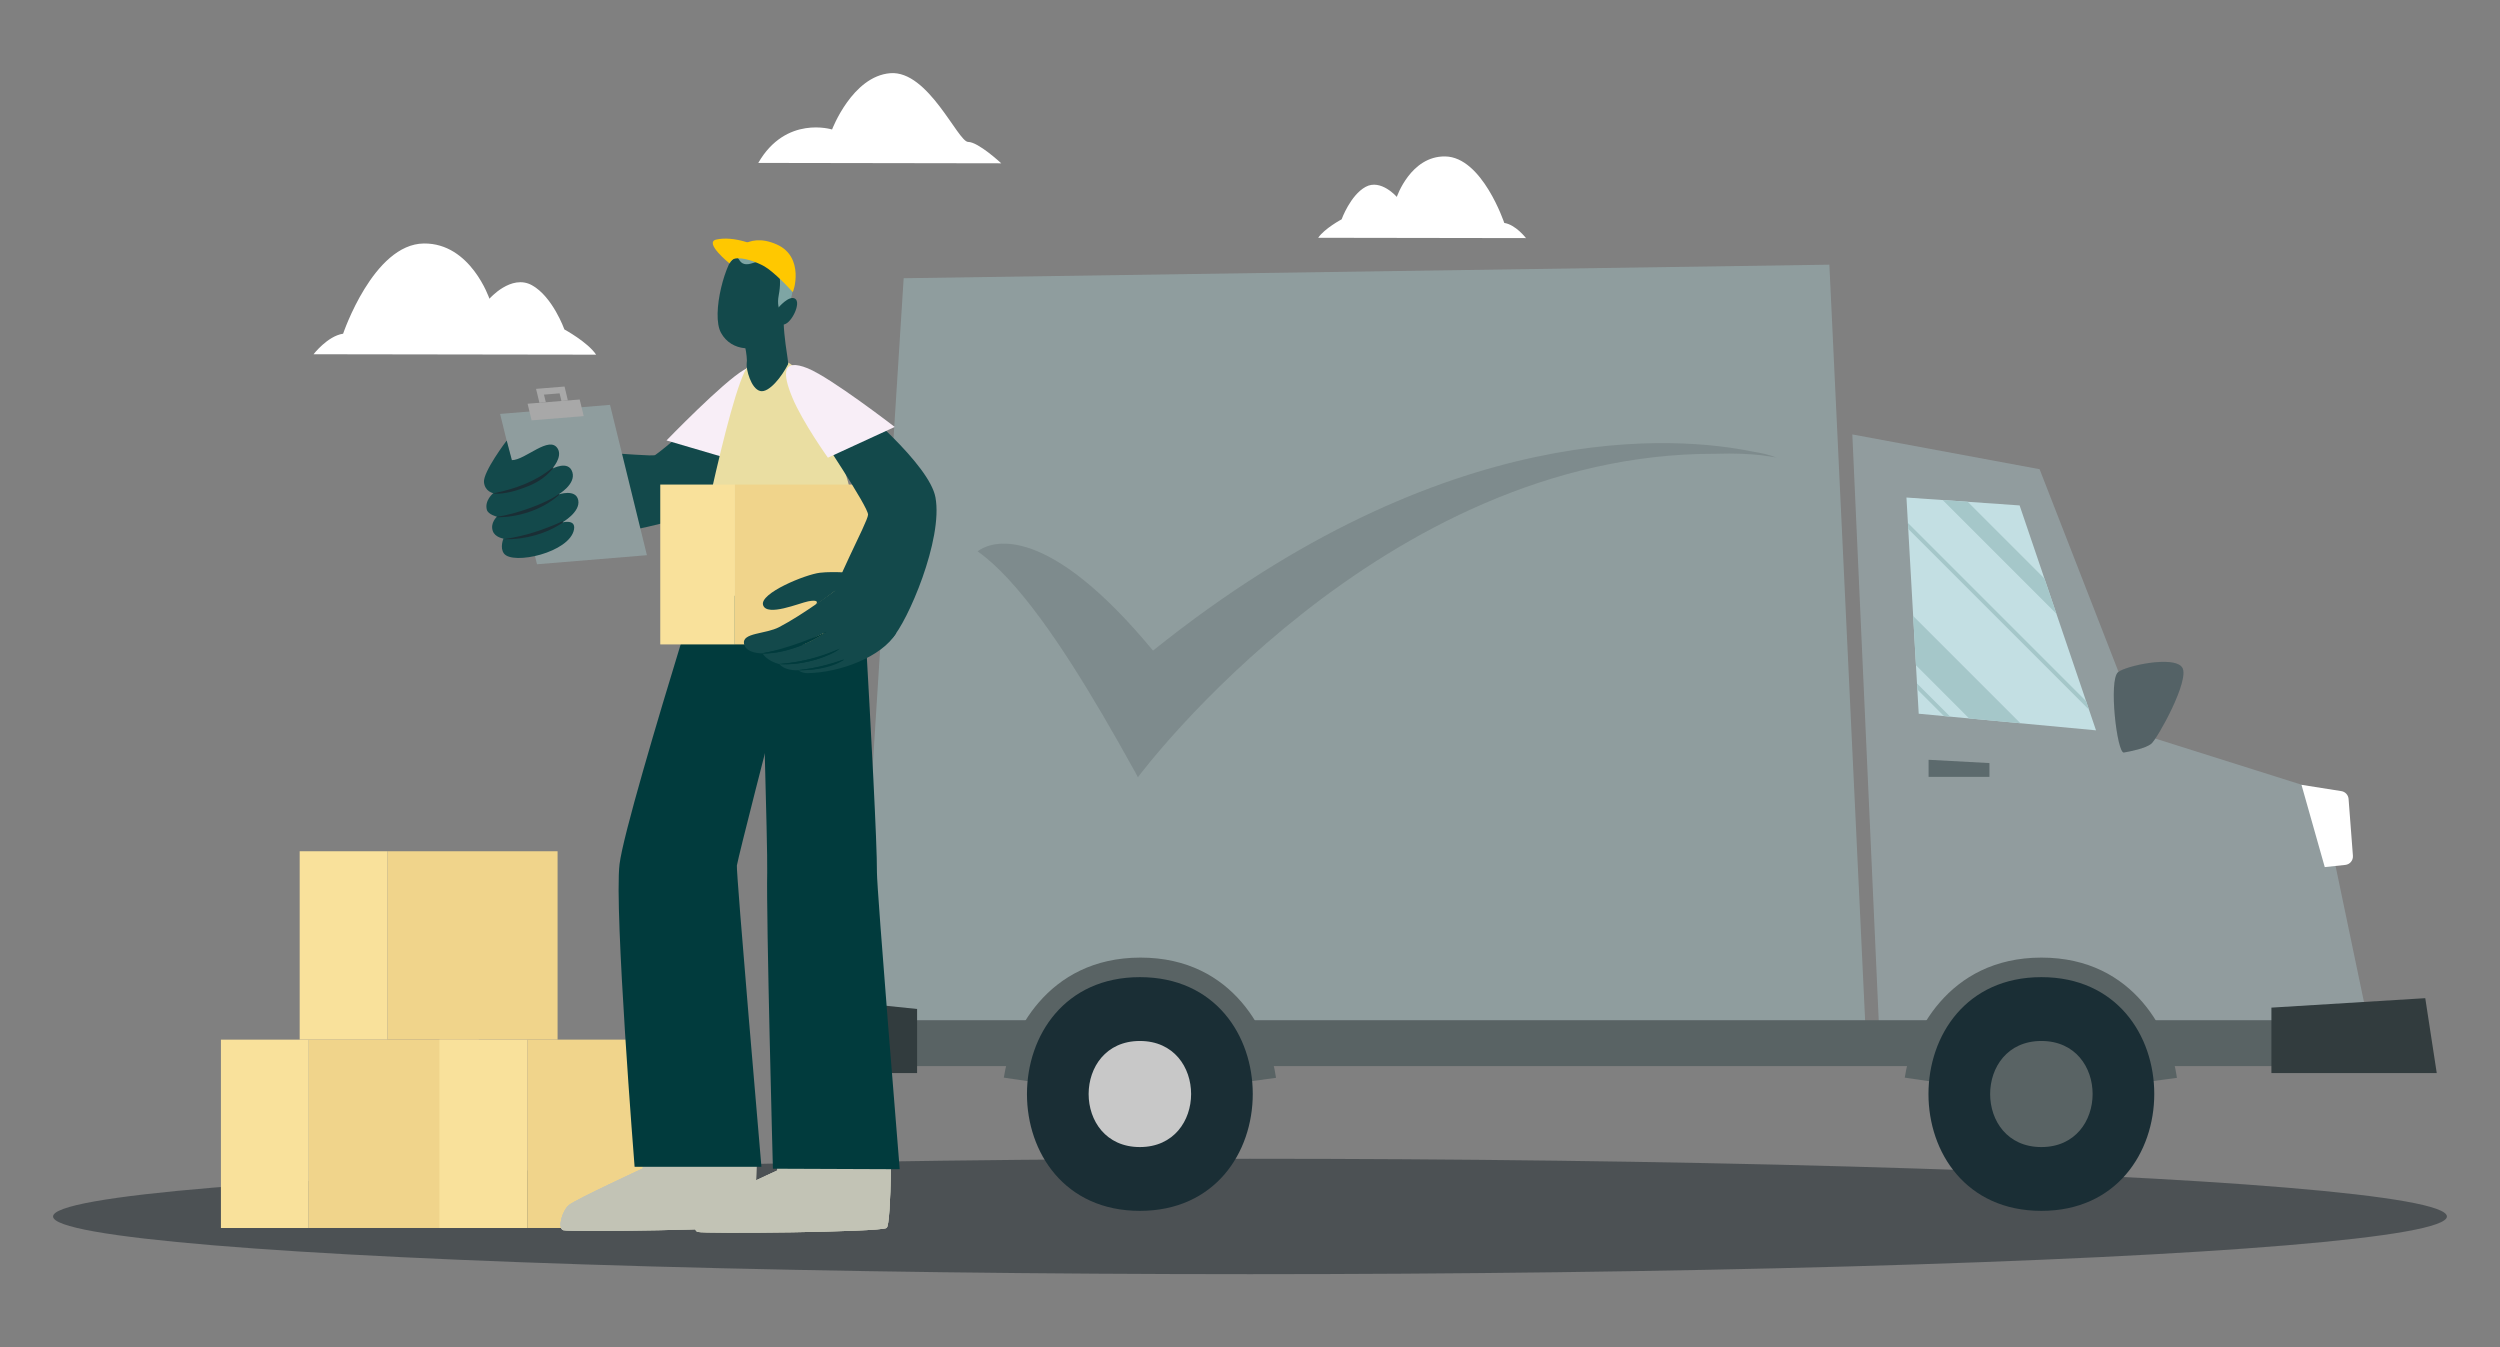 <?xml version="1.0" encoding="utf-8"?>
<!-- Generator: Adobe Illustrator 26.0.3, SVG Export Plug-In . SVG Version: 6.00 Build 0)  -->
<svg version="1.1" id="Layer_1" xmlns="http://www.w3.org/2000/svg" xmlns:xlink="http://www.w3.org/1999/xlink" x="0px" y="0px"
	 viewBox="0 0 775.09 417.7" style="enable-background:new 0 0 775.09 417.7;" xml:space="preserve">
<rect x="0" y="0" width="775.09" height="417.7" fill="#808080" stroke="none"/>
<style type="text/css">
	.st0{fill:#FFFFFF;}
	.st1{fill:#4C5154;}
	.st2{fill:#919C9E;}
	.st3{fill:#C3DFE3;}
	.st4{fill:#A5C7C9;}
	.st5{fill:#546366;}
	.st6{opacity:0.1;fill:#546366;}
	.st7{fill:#5C6A6D;}
	.st8{fill:#8F9D9E;}
	.st9{fill:#596364;}
	.st10{fill:#323C3E;}
	.st11{fill:#1A2E35;}
	.st12{fill:#C8C8C8;}
	.st13{fill:#F0D48B;}
	.st14{fill:#F9E19B;}
	.st15{fill:#C2C3B5;}
	.st16{fill:#013B3D;}
	.st17{fill:#13494B;}
	.st18{fill:#F8EEF7;}
	.st19{fill:#EADEA2;}
	.st20{fill:#7EA5A4;}
	.st21{fill:#FFC800;}
	.st22{fill:#A8A8A8;}
	.st23{opacity:0.3;fill:#596364;}
</style>
<g>
	<path class="st0" d="M184.82,109.96l-87.61-0.13c0,0,4.36-5.66,9.17-6.37c0,0,9.38-27.79,25.02-27.97
		c14.54-0.16,20.34,17.13,20.34,17.13s6.75-7.74,13.18-4.19c6.43,3.55,10.06,13.71,10.06,13.71S182.2,106.06,184.82,109.96z"/>
	<path class="st0" d="M293.61,129.57l110.79,0.17c0,0,0.01-7.08-15.25-8.49c0,0-13.89-30.96-35.17-26.84
		c-13.25,2.57-20.05,20.75-20.05,20.75s-9.99-14.33-18-11.57c-8.01,2.76-12.79,17.99-12.79,17.99S294.86,125.57,293.61,129.57z"/>
	<path class="st0" d="M235.09,50.51l75.33,0.12c0,0-7.1-6.63-10.26-6.63c-3.16,0-12.35-22.23-24.13-21.31
		c-11.79,0.93-18.06,17.46-18.06,17.46S243.66,35.64,235.09,50.51z"/>
	<path class="st0" d="M408.69,73.72l64.42,0.1c0,0-3.2-4.18-6.73-4.7c0,0-6.84-20.46-18.33-20.62
		c-10.69-0.15-14.99,12.55-14.99,12.55s-4.94-5.71-9.68-3.11c-4.74,2.6-7.43,10.06-7.43,10.06S410.62,70.86,408.69,73.72z"/>
</g>
<ellipse class="st1" cx="387.54" cy="377.15" rx="371.09" ry="17.89"/>
<path class="st2" d="M574.29,134.69l8.37,185.8h152.31l-15.75-75.41l-50.76-16.02c-2.65-0.93-4.77-3-5.76-5.65l-30.35-77.94
	L574.29,134.69z"/>
<polygon class="st3" points="591.07,154.25 594.87,221.28 649.84,226.43 626.15,156.7 "/>
<g>
	<polygon class="st4" points="593.15,190.98 594.02,206.26 610.49,222.74 626.41,224.24 	"/>
	<polygon class="st4" points="602.31,155.04 637.56,190.29 633.85,179.36 610.07,155.58 	"/>
	<polygon class="st4" points="591.52,162.13 591.62,163.99 647.67,220.03 646.76,217.37 	"/>
	<polygon class="st4" points="594.34,211.91 594.44,213.76 602.69,222.01 604.63,222.19 	"/>
</g>
<path class="st0" d="M725.92,245.28l-12.38-1.96l7.22,25.51l6.38-0.68c1.42-0.15,2.45-1.4,2.35-2.82l-1.35-17.66
	C728.03,246.46,727.12,245.47,725.92,245.28z"/>
<g>
	<path class="st5" d="M656.66,208.41c-2.96,2.52-0.29,25.28,1.83,24.9c2.11-0.38,6.63-1.25,8.46-2.69
		c1.83-1.44,12.11-19.86,9.61-23.68C674.06,203.13,658.95,206.46,656.66,208.41z"/>
	<path class="st6" d="M656.66,208.41c-2.96,2.52-0.29,25.28,1.83,24.9c2.11-0.38,6.63-1.25,8.46-2.69
		c1.83-1.44,12.11-19.86,9.61-23.68C674.06,203.13,658.95,206.46,656.66,208.41z"/>
</g>
<polygon class="st7" points="616.8,240.85 597.93,240.85 597.93,235.56 616.8,236.58 "/>
<polygon class="st8" points="578.45,320.49 265.32,320.49 280.17,86.26 567.17,82.06 "/>
<polygon class="st9" points="263.74,330.53 741.97,330.53 741.97,316.3 741.97,316.3 263.74,316.3 "/>
<polygon class="st10" points="751.92,309.47 704.22,312.4 704.22,312.4 704.22,332.69 755.48,332.69 755.48,332.69 "/>
<polygon class="st10" points="284.33,332.69 284.33,312.82 254.23,309.71 250.53,332.69 "/>
<g>
	<path class="st9" d="M321.11,335.56l-9.89-1.45c1.88-12.87,13.17-37.22,42.38-37.22c29.25,0,40.27,24.38,42.01,37.28l-9.91,1.34
		l4.96-0.67l-4.95,0.68c-0.17-1.17-4.36-28.63-32.1-28.63C325.63,306.88,321.28,334.38,321.11,335.56z"/>
</g>
<g>
	<path class="st11" d="M353.4,302.95c-46.63,0-46.71,72.46,0,72.46C400.03,375.42,400.11,302.95,353.4,302.95z"/>
	<path class="st12" d="M353.4,322.74c-21.16,0-21.2,32.89,0,32.89C374.57,355.63,374.6,322.74,353.4,322.74z"/>
</g>
<g>
	<path class="st9" d="M600.43,335.56l-9.89-1.45c1.88-12.87,13.17-37.22,42.38-37.22c29.25,0,40.27,24.38,42.01,37.28l-9.91,1.34
		l4.96-0.67l-4.95,0.68c-0.17-1.17-4.36-28.63-32.1-28.63C604.95,306.88,600.6,334.38,600.43,335.56z"/>
</g>
<path class="st11" d="M632.9,302.95c-46.63,0-46.71,72.46,0,72.46C679.53,375.42,679.61,302.95,632.9,302.95z"/>
<g>
	<path class="st9" d="M632.9,322.74c-21.16,0-21.2,32.89,0,32.89C654.07,355.63,654.1,322.74,632.9,322.74z"/>
</g>
<rect x="95.73" y="322.32" class="st13" width="52.73" height="58.4"/>
<rect x="68.5" y="322.32" transform="matrix(-1 -1.224647e-16 1.224647e-16 -1 164.225 703.047)" class="st14" width="27.23" height="58.4"/>
<rect x="120.14" y="263.92" class="st13" width="52.73" height="58.4"/>
<rect x="92.91" y="263.93" transform="matrix(-1 -1.224647e-16 1.224647e-16 -1 213.051 586.25)" class="st14" width="27.23" height="58.4"/>
<rect x="163.48" y="322.32" class="st13" width="52.73" height="58.4"/>
<rect x="136.25" y="322.32" transform="matrix(-1 -1.224647e-16 1.224647e-16 -1 299.726 703.047)" class="st14" width="27.23" height="58.4"/>
<g>
	<path class="st15" d="M174.64,381.41c1.91,0.62,56.5-0.09,58.56-1.44c0.79-0.5,1.15-8.46,1.31-18.09c0-0.1,0-0.2,0-0.3
		c0.04-1.98,0.06-4.03,0.07-6.1c0-0.29,0-0.57,0.01-0.85l-2.65-28.32l-36.52,0.37l3.6,28.05l0.04,1.11l0.22,5.81l0.02,0.6
		c0,0-20.77,9.62-22.88,11.34C174.34,375.29,172.72,380.8,174.64,381.41z"/>
	<path class="st15" d="M174.64,381.41c1.91,0.62,56.5-0.09,58.56-1.44c0.79-0.5,1.15-8.46,1.31-18.09c0-0.1,0-0.2,0-0.3
		c0.04-1.98,0.06-4.03,0.07-6.1c0-0.29,0-0.57,0.01-0.85l-35.56,0.1l0.04,1.11l0.22,5.81l0.02,0.6c0,0-20.77,9.62-22.88,11.34
		C174.34,375.29,172.72,380.8,174.64,381.41z"/>
	<g>
		<path class="st15" d="M174.63,381.4c0.99,0.32,15.82,0.28,30.31-0.01c2.91-0.06,5.81-0.13,8.58-0.2
			c10.34-0.28,18.88-0.71,19.67-1.23c0.79-0.49,1.14-8.23,1.3-17.69c0-0.13,0.01-0.27,0.01-0.4c0-0.1,0-0.21,0.01-0.31h-0.04
			l-35.18,0.07l0.02,0.6c0,0-20.78,9.61-22.88,11.33C174.33,375.29,172.72,380.79,174.63,381.4z"/>
	</g>
</g>
<g>
	<path class="st16" d="M196.75,361.76h39.32c0,0-7.92-91.82-7.61-93.43c0.39-2.05,2.71-11.35,5.8-23.49c0.97-3.8,2.01-7.87,3.1-12.1
		c2.93-11.42,6.16-23.91,8.98-34.77c4.23-16.28,7.52-28.92,7.52-28.92h-33.32c0,0-3.88,12.31-8.78,28.33
		c-7.97,26.03-18.63,61.85-19.68,70.56C190.38,282.01,196.75,361.76,196.75,361.76z"/>
</g>
<g>
	<path class="st15" d="M216.29,381.93c1.91,0.62,56.5,0.12,58.57-1.22c0.79-0.5,1.18-8.45,1.38-18.08c0-0.1,0-0.2,0-0.3
		c0.04-1.98,0.08-4.03,0.09-6.1c0-0.29,0-0.57,0.01-0.85c0.13-13.9-0.88-28.32-0.88-28.32l-35.68,0.23l1,28.06l0.04,1.11l0.2,5.81
		l0.02,0.6c0,0-20.81,9.54-22.93,11.25C216.01,375.82,214.37,381.32,216.29,381.93z"/>
	<path class="st15" d="M216.29,381.93c1.91,0.62,56.5,0.12,58.57-1.22c0.79-0.5,1.18-8.45,1.38-18.08c0-0.1,0-0.2,0-0.3
		c0.04-1.98,0.08-4.03,0.09-6.1c0-0.29,0-0.57,0.01-0.85l-35.56-0.03l0.04,1.11l0.2,5.81l0.02,0.6c0,0-20.81,9.54-22.93,11.25
		C216.01,375.82,214.37,381.32,216.29,381.93z"/>
	<g>
		<path class="st15" d="M216.29,381.93c1.91,0.62,56.5,0.12,58.57-1.22c0.79-0.5,1.18-8.45,1.38-18.08c0-0.1,0-0.2,0-0.3
			l-35.22-0.07l0.02,0.6c0,0-20.81,9.54-22.93,11.25C216.01,375.82,214.37,381.32,216.29,381.93z"/>
	</g>
</g>
<g>
	<path class="st16" d="M221.34,169.05c0,0,0.77,15.94,4.42,28.57c0.29,1.04,0.61,2.07,0.95,3.06c0,0,3.8,1.38,9.6,4.94
		c0,0,0.38,12.83,0.77,27.13c0.43,15.99,0.87,33.83,0.78,37.61c-0.33,14.15,1.77,91.98,1.77,91.98l39.31,0.16
		c0,0-7.11-86.91-7.06-92.1c0.08-8.33-1.9-45.17-3.43-72.03c-0.94-16.55-1.7-29.31-1.7-29.31H221.34z"/>
</g>
<path class="st17" d="M236.25,122.38c-1.77,6.89-8.82,22.63-20.64,35.61c-4.57,5.01-40.76,10.31-44.58,9.21
	c-2.67-0.77-10.51-23.91-7.96-25.85c4.78-3.65,38.72,0.6,40.07-0.28c2.05-1.35,15.48-12.28,23.86-22.25
	C233.11,111.54,239.18,110.91,236.25,122.38z"/>
<g>
	<path class="st18" d="M228.52,142.98l-21.88-6.43c0,0,17.43-18.04,24.05-21.9c7.45-4.34,8.04,0.42,6.02,8.36
		C234.68,130.96,228.52,142.98,228.52,142.98z"/>
</g>
<g>
	<g>
		<g>
			<path class="st19" d="M270.4,184.9c0,0-56.74-0.27-56.74-0.27c0,1.11,12.31-63.42,18.24-71.16c1.27-1.65,9.94-3.74,13.85-0.1
				C262.9,129.34,270.4,185.62,270.4,184.9z"/>
		</g>
	</g>
</g>
<g>
	<g>
		<path class="st17" d="M235.7,121.23c2.7,0.65,6.7-4.47,8.64-8.32c0.13-0.26-0.36-2.99-0.8-6.32c-0.26-2.02-0.5-4.28-0.57-6.36
			c-0.01-0.43-12.93,3.6-12.93,3.6s1.43,4.31,1.53,7.94c0.01,0.3-0.02,0.59-0.06,0.86c0,0.04-0.01,0.09-0.01,0.14
			C231.29,114.39,232.81,120.53,235.7,121.23z"/>
	</g>
</g>
<g>
	<path class="st17" d="M245.39,84.64c1.1,4.71-2.23,17.87-5.71,20.63c-5.05,3.99-12.86,3.88-16.14-2.08
		c-3.18-5.78,1.46-22.86,5.31-25.32C234.52,74.25,243.77,77.68,245.39,84.64z"/>
</g>
<path class="st20" d="M226.04,81.86c0.72-1.04,1.52-2.07,2.26-2.15c0.73-0.08,0.84,1.68,2.37,2.1c2.07,0.57,3.49-1.15,6.47-0.75
	c4.28,0.57,5.42,4.48,4.29,10.49c-1.01,5.37,2.12,6.54,2.12,6.54s4.38-11.4,1.85-15.99c-2.53-4.59-9.8-7.88-15.69-5.2
	C227.57,77.87,226.04,81.86,226.04,81.86z"/>
<g>
	<path class="st17" d="M241.29,95.42c0,0,3.38-4.04,5.24-2.8c1.86,1.24-0.95,7.28-3.31,7.94c-2.37,0.65-3.01-1.53-3.01-1.53
		L241.29,95.42z"/>
</g>
<g>
	<path class="st21" d="M226.92,79.27c1.3-0.06,8.21,1.5,11.06,3.45c2.86,1.95,7.52,7.51,7.76,7.8c0.24,0.29,3.89-10.87-4.98-14.76
		C231.1,71.51,226.92,79.27,226.92,79.27z"/>
	<g>
		<path class="st21" d="M245.3,89.94c0,0-4.56-9.28-7.61-11.79c-3.05-2.51-10.48-5.04-15.6-3.88c-3.99,0.9,4.07,7.39,4.07,7.39
			s0.5-1.26,1.78-1.5c2.48-0.46,6.7,1.09,9.03,2.41C239.89,84.22,245.3,89.94,245.3,89.94z"/>
	</g>
</g>
<rect x="227.81" y="150.23" class="st13" width="44.75" height="49.56"/>
<rect x="204.7" y="150.23" transform="matrix(-1 -1.224647e-16 1.224647e-16 -1 432.517 350.022)" class="st14" width="23.11" height="49.56"/>
<g>
	<g>
		<path class="st17" d="M256.07,117.62c10.92,8.21,32.1,26.61,33.95,36.56c2.43,13.06-8.69,38.75-13.44,43.71
			c-3.2,3.35-17.3-8.96-18.15-12.05c-0.84-3.09,10.6-23.87,10.7-26.26c0.1-2.39-14.56-24.26-20.92-33.96
			C240.2,113.38,246.83,110.67,256.07,117.62z"/>
		<g>
			<path class="st17" d="M252.82,187.61c1-1.16,0.4-1.69-2.26-1.17c-2.7,0.52-12.76,4.83-13.97,1.18
				c-1.22-3.66,13.13-9.53,17.63-10.05c4.5-0.54,11.96,0.2,11.96,0.2C263.61,179.48,257.8,184.21,252.82,187.61z"/>
			<path class="st17" d="M266.17,177.77c-0.72,0.47-2.14,1.54-4.04,2.96c-2.43,1.8-5.63,4.17-9.08,6.57h-0.01
				c-3.77,2.59-7.81,5.21-11.48,7.13c-4.21,2.2-11.57,1.7-10.89,5.17c0.59,3.1,5.74,2.97,5.74,2.97c-0.01-0.04,0.01-0.09,0.07-0.1
				c3.46-0.62,6.87-1.15,10.22-2.28c3.05-1.04,5.83-2.51,8.7-3.94c0.14-0.07,0.2,0.04,0.07,0.13c-5.31,3.62-12.53,6.12-18.97,6.26
				c-0.03,0-0.05-0.01-0.07-0.03c0.18,0.31,1.44,2.31,5.25,3.32c0,0,1.39,2.03,5.77,1.87c0-0.02,0-0.02,0.02-0.03
				c5.53-0.71,8.9-1.29,13.86-3.2c0.19-0.08,0.27,0.08,0.09,0.16c-5.27,2.17-7.58,2.95-13.93,3.1c0.21,0.16,1.29,0.91,3,0.87
				c9.78-0.18,22.88-4.93,27.4-12.47L266.17,177.77z M259.35,201.77c-5.58,2.97-11.32,4.42-17.69,4.12c-0.03,0-0.03-0.06,0.01-0.06
				c9.69-0.82,14.75-2.96,17.62-4.2C259.48,201.55,259.52,201.68,259.35,201.77z"/>
			<g>
				<path class="st17" d="M247.49,207.83c-0.01,0-0.01,0-0.02,0c-0.01,0-0.02-0.01-0.02-0.02
					C247.45,207.81,247.46,207.81,247.49,207.83z"/>
			</g>
		</g>
	</g>
</g>
<g>
	<path class="st18" d="M256.68,141.9l20.72-9.53c0,0-19.86-15.32-26.97-18.18c-8-3.22-7.9,1.58-4.74,9.15
		C248.84,130.91,256.68,141.9,256.68,141.9z"/>
</g>
<g>
	<polygon class="st8" points="200.57,172.13 166.49,174.94 155.05,128.33 189.13,125.52 	"/>
	<g>
		<polygon class="st22" points="180.98,129.01 164.82,130.32 163.57,125.17 179.72,123.86 		"/>
		<polygon class="st22" points="176.06,124.16 174.07,124.32 173.49,121.95 168.65,122.35 169.23,124.72 167.24,124.88 
			166.19,120.56 175.03,119.84 		"/>
	</g>
</g>
<g>
	<g>
		<path class="st17" d="M150.05,149.52c0.3,2.91,2.88,3.38,2.88,3.38s-2.78,2.27-1.99,5.15c0.4,1.48,3.13,2.14,3.13,2.14
			s-2.15,1.92-1.29,4.43c0.68,2,3.31,2.36,3.31,2.36s-1.2,2.8,0.15,4.62c2.74,3.69,20.47-0.32,21.73-7.48
			c0.59-3.33-3.69-2.12-3.69-2.12s5.73-3.23,5-6.91c-0.73-3.68-6.2-1.76-6.2-1.76s5.52-3.18,4.38-6.92
			c-1.19-3.89-6.33-1.04-6.33-1.04s3.34-3.57,1.81-6.22c-2.53-4.39-10.14,3.55-14.24,3.51l-1.61-6.07
			C157.07,136.6,149.72,146.3,150.05,149.52z"/>
		<g>
			<path class="st11" d="M156.49,167.1c-0.06,0.01-0.06,0.09,0,0.1c6.15,0.1,12.95-1.67,18.02-5.22c0.17-0.12,0.05-0.44-0.16-0.34
				C168.42,164.29,162.95,166.17,156.49,167.1z"/>
			<path class="st11" d="M153.99,160.24c-0.07,0.01-0.05,0.13,0.02,0.13c6.34,0.07,13.94-2.14,19.3-6.92
				c0.18-0.16,0.19-0.5-0.04-0.32C169.46,156.04,159.81,159.44,153.99,160.24z"/>
			<path class="st11" d="M171.4,144.91c-5.32,4.38-11.51,6.62-18.21,8c-0.09,0.02-0.05,0.14,0.02,0.14
				c3.46,0.22,7.63-1.11,10.79-2.42c3.03-1.25,5.51-2.99,7.54-5.54C171.63,145,171.52,144.82,171.4,144.91z"/>
		</g>
	</g>
</g>
<path class="st16" d="M236.41,202.57c0,0,9.48-1.75,19.81-6.71C254.2,197.79,244.37,202.96,236.41,202.57z"/>
<path class="st16" d="M241.54,205.89c0,0,8.44-0.24,18.87-4.83C258.38,202.99,249.56,206.52,241.54,205.89z"/>
<path class="st16" d="M246.86,207.74c0,0,4.31,0.21,14.89-3.32C259.63,206.26,253.33,208.14,246.86,207.74z"/>
<path class="st23" d="M550.71,141.85c-1.32-0.24-3-0.49-4.9-0.74c-3.2-0.34-7.92-0.63-14.01-0.42
	c-103.57-0.26-177.85,98.74-179,100.28c-0.01,0.01-0.02,0.02-0.02,0.02c-0.33-0.64-0.64-1.26-0.96-1.86c0,0.01-0.01,0.02-0.01,0.02
	s0-0.01-0.01-0.01c-3.15-5.7-6.54-11.7-10.06-17.72c-0.01-0.01-0.02-0.02-0.02-0.02c0,0,0,0,0,0h0
	c-12.22-20.83-26.21-41.76-38.62-50.45c-0.02-0.01-0.02-0.02,0-0.03c0,0,0.01-0.01,0.03-0.02c0-0.01,0.02-0.02,0.04-0.03
	c0.05-0.03,0.12-0.09,0.21-0.15c0.05-0.04,0.11-0.09,0.18-0.12c0.13-0.09,0.29-0.19,0.47-0.29c3.92-2.35,20.61-8.32,53.45,31.4
	c91.3-73.32,163.6-66.34,186.04-61.67C546.27,140.45,548.74,141.05,550.71,141.85z"/>
</svg>
